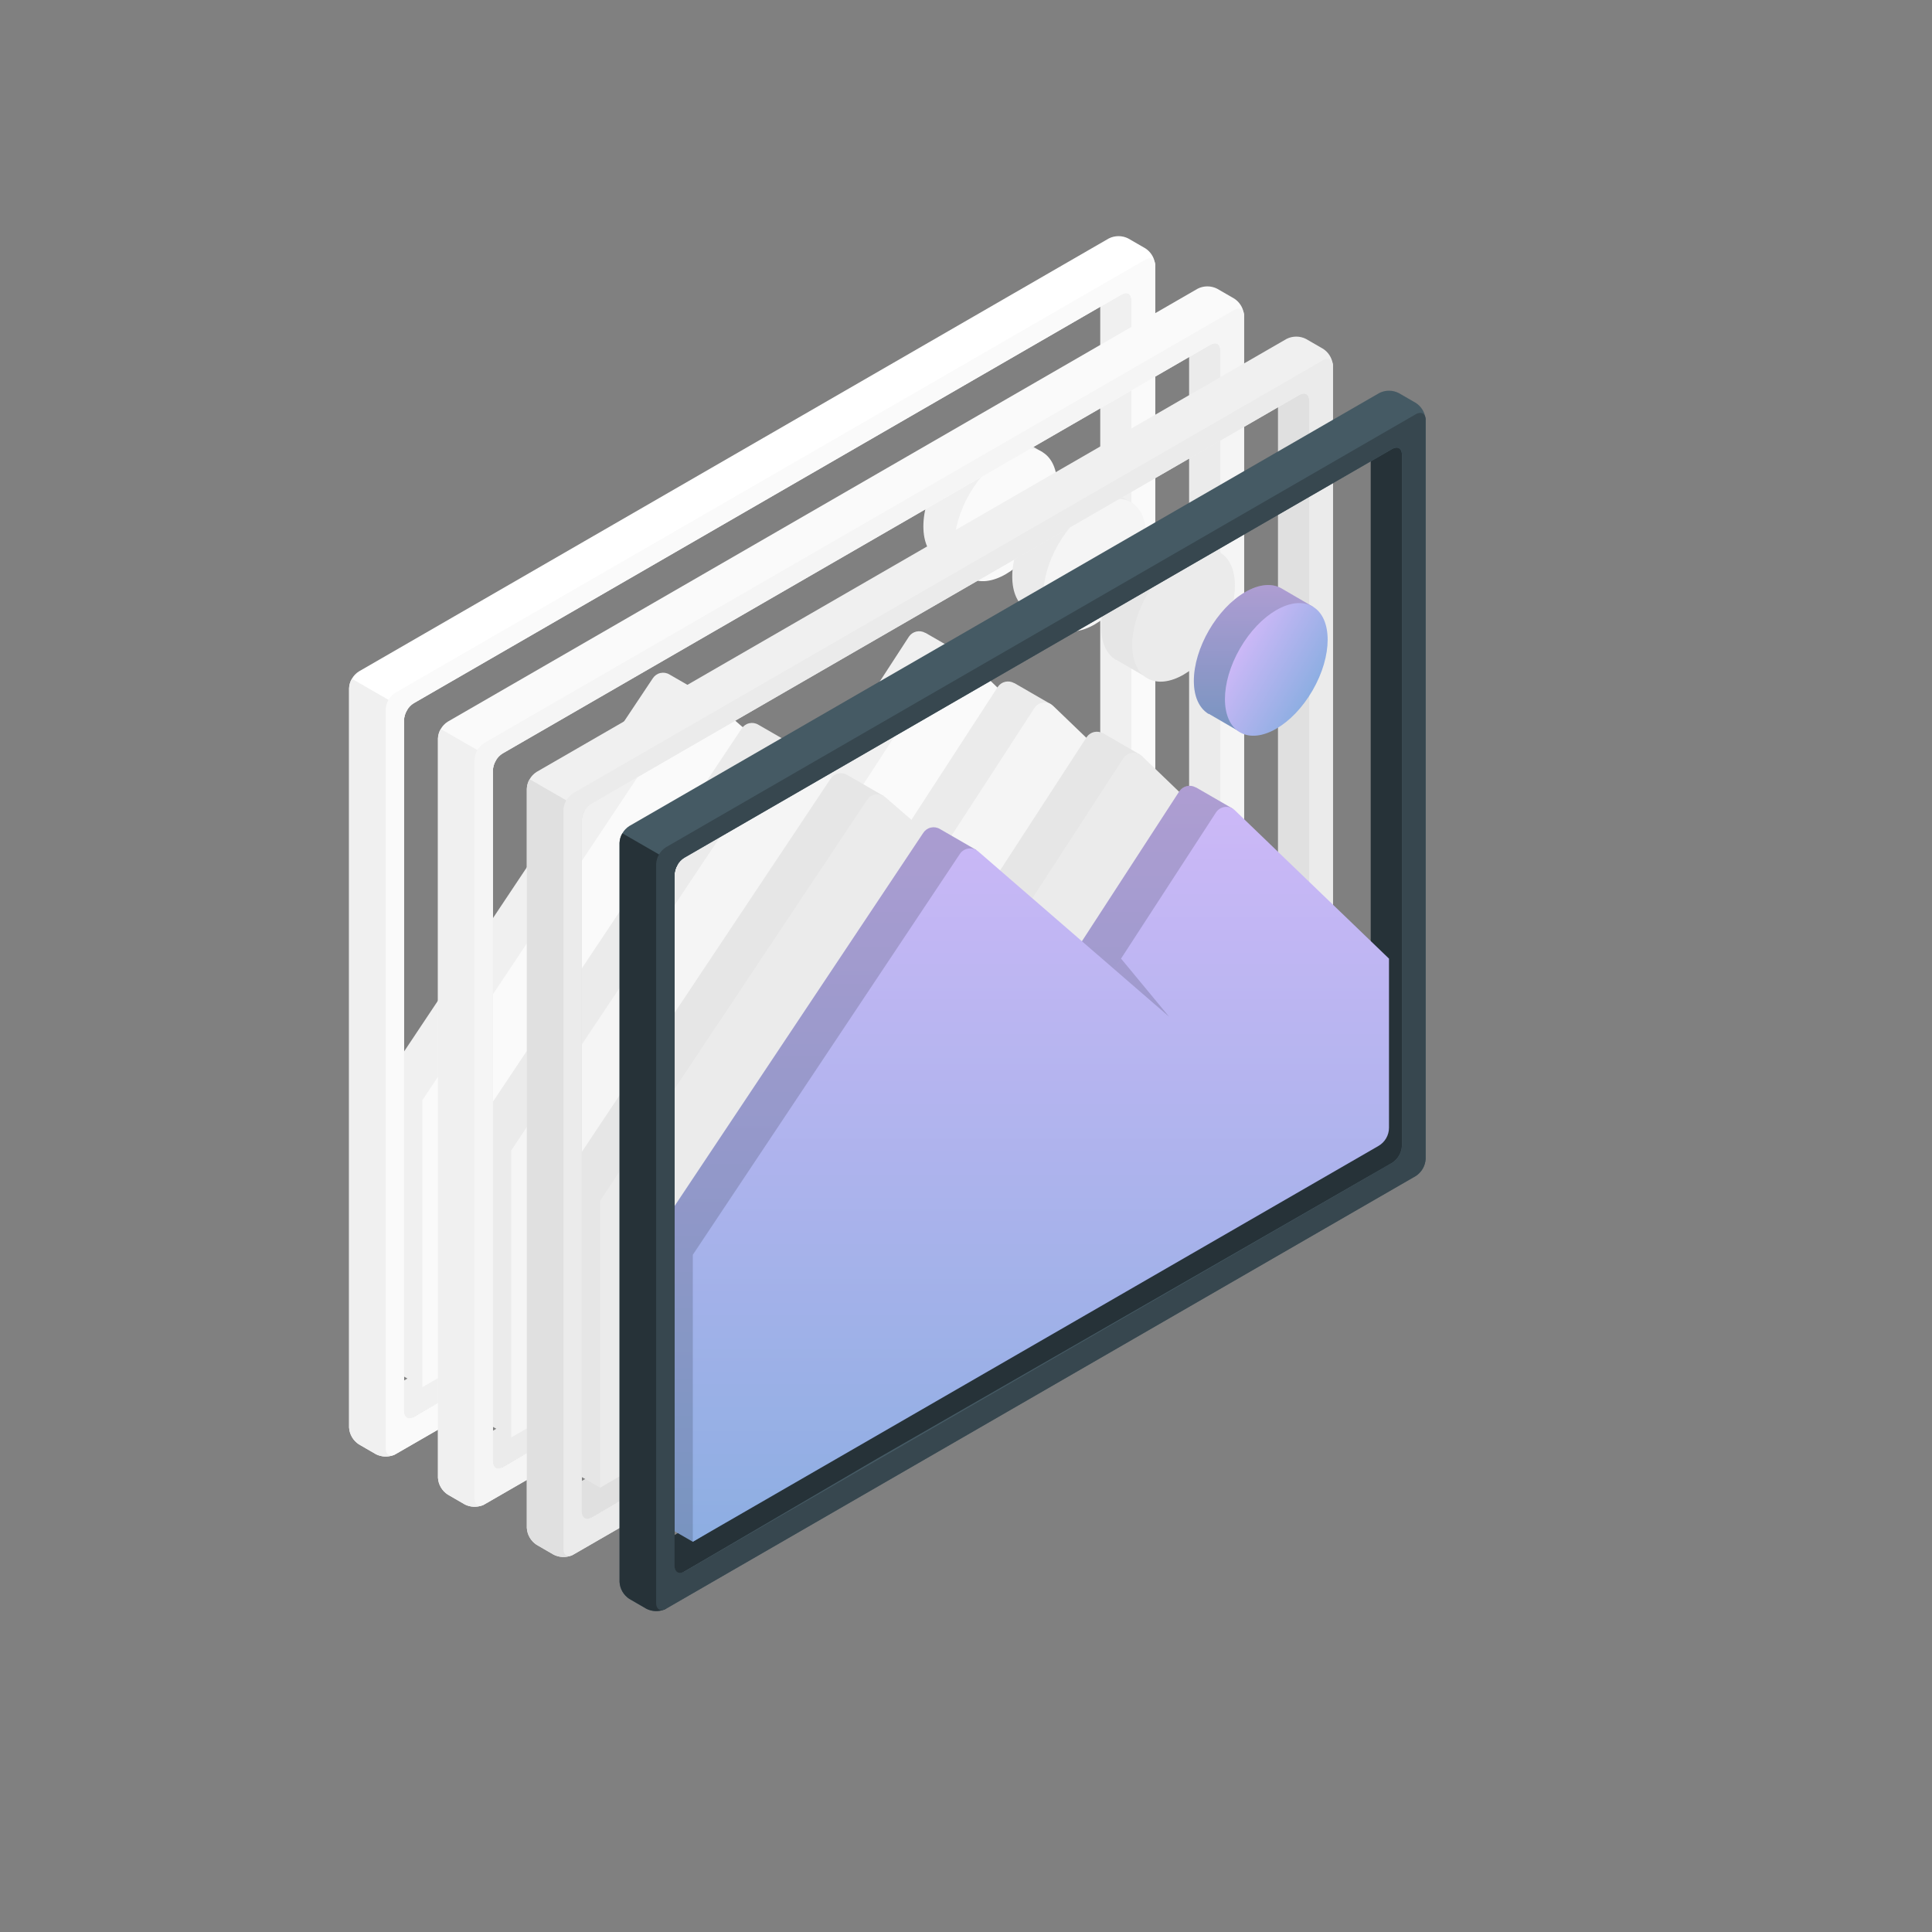 <?xml version="1.0" encoding="UTF-8"?>
<svg xmlns="http://www.w3.org/2000/svg" width="450" height="450" viewBox="0 0 450 450" fill="none">
  <rect x="0" y="0" width="450" height="450" fill="#808080" stroke="none"/>
  <path d="M256.266 64.089V227.925L89.829 324.009L93.582 331.695L256.266 237.78L263.538 238.455V64.791L256.266 64.089Z" fill="#F0F0F0"></path>
  <path d="M222.813 154.278L224.172 152.379L215.577 147.411H215.514C214.881 147.047 214.134 146.937 213.423 147.104C212.713 147.271 212.093 147.703 211.689 148.311L187.983 184.806L163.422 163.539L164.439 162.009L155.925 157.095C155.288 156.712 154.527 156.592 153.803 156.76C153.079 156.928 152.449 157.371 152.046 157.995L89.838 251.334V318.177L98.37 323.1L252 229.5V182.349L222.813 154.278Z" fill="#F0F0F0"></path>
  <path d="M98.37 323.1V256.266L160.569 162.9C160.794 162.559 161.09 162.271 161.436 162.054C161.781 161.836 162.17 161.695 162.574 161.64C162.979 161.584 163.391 161.616 163.782 161.732C164.173 161.849 164.536 162.047 164.844 162.315L196.515 189.738L220.221 153.243C220.452 152.888 220.759 152.588 221.12 152.365C221.481 152.142 221.886 152.001 222.308 151.953C222.729 151.905 223.155 151.951 223.557 152.086C223.959 152.222 224.326 152.445 224.631 152.739L260.523 187.281V226.665C260.523 227.523 260.298 228.366 259.87 229.11C259.442 229.854 258.826 230.473 258.084 230.904L98.37 323.1Z" fill="#FAFAFA"></path>
  <path d="M196.515 189.738L209.322 200.826L198.117 187.281L196.515 189.738Z" fill="#F0F0F0"></path>
  <path d="M269.037 61.416C269.028 61.321 269.01 61.228 268.983 61.137C268.857 60.47 268.597 59.835 268.22 59.27C267.843 58.706 267.355 58.223 266.787 57.852L262.8 55.548C262.094 55.188 261.314 55.001 260.523 55.001C259.731 55.001 258.951 55.188 258.246 55.548L83.583 156.393C82.911 156.818 82.355 157.402 81.963 158.094C81.558 158.774 81.332 159.544 81.306 160.335V332.469C81.349 333.259 81.577 334.027 81.973 334.712C82.368 335.397 82.92 335.979 83.583 336.411L87.561 338.715C88.18 339.027 88.856 339.208 89.548 339.248C90.24 339.289 90.933 339.187 91.584 338.949L91.746 338.886C91.874 338.842 91.998 338.785 92.115 338.715L142.65 309.537L266.787 237.87C267.448 237.437 267.998 236.854 268.394 236.17C268.789 235.485 269.019 234.717 269.064 233.928V61.785C269.1 61.659 269.046 61.533 269.037 61.416ZM263.538 230.904C263.494 231.695 263.265 232.464 262.868 233.149C262.47 233.834 261.917 234.416 261.252 234.846L141.3 303.75L96.381 330.057C95.13 330.777 94.104 330.192 94.104 328.743V167.724C94.13 166.935 94.36 166.166 94.77 165.492C95.143 164.79 95.7 164.202 96.381 163.791L261.252 68.58C262.521 67.842 263.538 68.427 263.538 69.885V230.904Z" fill="white"></path>
  <path d="M92.115 338.715C91.998 338.785 91.874 338.842 91.746 338.886L91.584 338.949C90.933 339.187 90.24 339.289 89.548 339.248C88.856 339.208 88.18 339.027 87.561 338.715L83.583 336.411C82.92 335.979 82.368 335.397 81.973 334.712C81.577 334.027 81.349 333.259 81.306 332.469V160.335C81.332 159.545 81.558 158.774 81.963 158.094L90.495 163.017C91.881 163.818 93.312 164.637 94.77 165.492C94.36 166.167 94.13 166.935 94.104 167.724V328.743C94.104 330.192 95.13 330.777 96.381 330.057L92.115 338.715Z" fill="#F0F0F0"></path>
  <path d="M269.037 61.416C269.029 61.321 269.011 61.228 268.983 61.137C268.713 60.183 267.831 59.868 266.787 60.471L92.115 161.334C91.447 161.758 90.89 162.337 90.493 163.022C90.095 163.706 89.867 164.476 89.829 165.267V337.401C89.829 338.634 90.576 339.246 91.575 338.949L91.737 338.886C91.866 338.842 91.99 338.785 92.106 338.715L266.778 237.915C267.439 237.482 267.99 236.899 268.385 236.215C268.781 235.53 269.01 234.762 269.055 233.973V61.785C269.1 61.659 269.046 61.533 269.037 61.416ZM263.538 230.904C263.495 231.695 263.265 232.464 262.868 233.149C262.471 233.834 261.917 234.416 261.252 234.846L96.381 330.057C95.13 330.777 94.104 330.192 94.104 328.743V167.724C94.131 166.935 94.36 166.167 94.77 165.492C95.143 164.79 95.7 164.202 96.381 163.791L261.252 68.58C262.521 67.842 263.538 68.427 263.538 69.885V230.904Z" fill="#FAFAFA"></path>
  <path d="M238.562 112.68L242.873 105.354L235.493 101.052C233.324 99.81 230.336 99.99 227.042 101.898C220.436 105.714 215.072 114.993 215.072 122.598C215.072 126.36 216.386 129.015 218.492 130.284H218.555L225.665 134.415L229.787 127.431C234.185 123.555 237.255 118.395 238.562 112.68Z" fill="#F0F0F0"></path>
  <path d="M242.73 124.803C247.402 116.71 247.404 107.964 242.733 105.267C238.063 102.571 230.489 106.945 225.816 115.038C221.144 123.131 221.143 131.877 225.813 134.574C230.484 137.27 238.058 132.896 242.73 124.803Z" fill="#FAFAFA"></path>
  <path d="M276.966 75.789V239.625L110.529 335.709L114.282 343.395L276.966 249.48L284.238 250.155V76.491L276.966 75.789Z" fill="#EBEBEB"></path>
  <path d="M243.513 165.978L244.872 164.079L236.277 159.111H236.214C235.582 158.747 234.834 158.637 234.123 158.804C233.413 158.971 232.793 159.403 232.389 160.011L208.683 196.506L184.122 175.239L185.139 173.709L176.625 168.795C175.988 168.412 175.227 168.292 174.503 168.46C173.779 168.628 173.149 169.071 172.746 169.695L110.538 263.034V329.877L119.07 334.8L272.7 241.2V194.049L243.513 165.978Z" fill="#EBEBEB"></path>
  <path d="M119.07 334.8V267.966L181.269 174.6C181.495 174.259 181.79 173.971 182.136 173.753C182.482 173.536 182.87 173.395 183.274 173.34C183.679 173.284 184.091 173.316 184.482 173.432C184.874 173.549 185.236 173.747 185.544 174.015L217.215 201.438L240.921 164.943C241.153 164.588 241.46 164.288 241.82 164.065C242.181 163.842 242.586 163.701 243.008 163.653C243.429 163.605 243.856 163.65 244.257 163.786C244.659 163.922 245.026 164.145 245.331 164.439L281.223 198.981V238.365C281.223 239.223 280.998 240.066 280.57 240.81C280.142 241.554 279.526 242.172 278.784 242.604L119.07 334.8Z" fill="#F5F5F5"></path>
  <path d="M217.215 201.438L230.022 212.526L218.817 198.981L217.215 201.438Z" fill="#EBEBEB"></path>
  <path d="M289.737 73.116C289.728 73.021 289.71 72.928 289.683 72.837C289.557 72.17 289.298 71.535 288.92 70.97C288.543 70.406 288.055 69.923 287.487 69.552L283.5 67.248C282.795 66.888 282.014 66.701 281.223 66.701C280.431 66.701 279.651 66.888 278.946 67.248L104.283 168.093C103.611 168.518 103.055 169.102 102.663 169.794C102.258 170.474 102.032 171.244 102.006 172.035V344.169C102.049 344.959 102.277 345.727 102.673 346.412C103.069 347.097 103.62 347.679 104.283 348.111L108.261 350.415C108.88 350.726 109.556 350.908 110.248 350.948C110.94 350.988 111.633 350.887 112.284 350.649L112.446 350.586C112.575 350.542 112.698 350.485 112.815 350.415L163.35 321.237L287.487 249.57C288.148 249.136 288.698 248.554 289.094 247.87C289.489 247.185 289.719 246.417 289.764 245.628V73.485C289.8 73.359 289.746 73.233 289.737 73.116ZM284.238 242.604C284.195 243.395 283.965 244.164 283.568 244.849C283.17 245.534 282.617 246.116 281.952 246.546L162 315.45L117.081 341.757C115.83 342.477 114.804 341.892 114.804 340.443V179.424C114.831 178.635 115.06 177.866 115.47 177.192C115.843 176.489 116.4 175.902 117.081 175.491L281.952 80.28C283.221 79.542 284.238 80.127 284.238 81.585V242.604Z" fill="#FAFAFA"></path>
  <path d="M112.815 350.415C112.698 350.485 112.575 350.542 112.446 350.586L112.284 350.649C111.633 350.887 110.94 350.989 110.248 350.948C109.556 350.908 108.88 350.727 108.261 350.415L104.283 348.111C103.62 347.679 103.069 347.097 102.673 346.412C102.277 345.727 102.049 344.959 102.006 344.169V172.035C102.032 171.244 102.258 170.474 102.663 169.794L111.195 174.717C112.581 175.518 114.012 176.337 115.47 177.192C115.06 177.866 114.831 178.635 114.804 179.424V340.443C114.804 341.892 115.83 342.477 117.081 341.757L112.815 350.415Z" fill="#F0F0F0"></path>
  <path d="M289.737 73.116C289.729 73.021 289.711 72.928 289.683 72.837C289.413 71.883 288.531 71.568 287.487 72.171L112.815 173.034C112.147 173.458 111.591 174.037 111.193 174.722C110.795 175.406 110.567 176.176 110.529 176.967V349.101C110.529 350.334 111.276 350.946 112.275 350.649L112.437 350.586C112.566 350.542 112.69 350.485 112.806 350.415L287.478 249.615C288.14 249.182 288.69 248.599 289.085 247.915C289.481 247.23 289.71 246.462 289.755 245.673V73.485C289.8 73.359 289.746 73.233 289.737 73.116ZM284.238 242.604C284.195 243.395 283.965 244.164 283.568 244.849C283.171 245.534 282.617 246.116 281.952 246.546L117.081 341.757C115.83 342.477 114.804 341.892 114.804 340.443V179.424C114.831 178.635 115.06 177.866 115.47 177.192C115.843 176.49 116.4 175.902 117.081 175.491L281.952 80.28C283.221 79.542 284.238 80.127 284.238 81.585V242.604Z" fill="#F5F5F5"></path>
  <path d="M259.262 124.38L263.573 117.054L256.193 112.752C254.024 111.51 251.036 111.69 247.742 113.598C241.136 117.414 235.772 126.693 235.772 134.298C235.772 138.06 237.086 140.715 239.192 141.984H239.255H239.3L246.41 146.115L250.532 139.131C254.914 135.248 257.967 130.089 259.262 124.38Z" fill="#EBEBEB"></path>
  <path d="M263.438 136.504C268.11 128.411 268.112 119.665 263.441 116.968C258.771 114.272 251.197 118.646 246.524 126.739C241.852 134.832 241.851 143.578 246.521 146.275C251.192 148.971 258.766 144.597 263.438 136.504Z" fill="#F5F5F5"></path>
  <path d="M297.666 87.489V251.325L131.229 347.409L134.991 355.095L297.666 261.18L304.939 261.855V88.191L297.666 87.489Z" fill="#E0E0E0"></path>
  <path d="M264.213 177.678L265.572 175.779L256.977 170.811H256.914C256.282 170.447 255.534 170.337 254.824 170.504C254.113 170.671 253.493 171.103 253.089 171.711L229.383 208.206L204.822 186.939L205.839 185.409L197.325 180.495C196.688 180.112 195.928 179.992 195.204 180.16C194.48 180.328 193.849 180.771 193.446 181.395L131.238 274.734V341.577L139.77 346.5L293.4 252.9V205.749L264.213 177.678Z" fill="#E6E6E6"></path>
  <path d="M139.771 346.5V279.666L201.97 186.3C202.195 185.959 202.49 185.671 202.836 185.454C203.182 185.236 203.57 185.095 203.975 185.04C204.379 184.984 204.791 185.016 205.182 185.132C205.574 185.249 205.936 185.447 206.245 185.715L237.916 213.138L261.622 176.643C261.853 176.288 262.16 175.988 262.521 175.765C262.881 175.542 263.287 175.401 263.708 175.353C264.129 175.305 264.556 175.351 264.958 175.486C265.359 175.622 265.726 175.845 266.032 176.139L301.924 210.681V250.065C301.923 250.923 301.698 251.766 301.27 252.51C300.842 253.254 300.226 253.873 299.485 254.304L139.771 346.5Z" fill="#EBEBEB"></path>
  <path d="M237.915 213.138L250.722 224.226L239.517 210.681L237.915 213.138Z" fill="#E6E6E6"></path>
  <path d="M310.437 84.816C310.429 84.721 310.411 84.628 310.383 84.537C310.257 83.87 309.998 83.235 309.62 82.67C309.243 82.106 308.756 81.623 308.187 81.252L304.2 78.948C303.495 78.588 302.715 78.401 301.923 78.401C301.132 78.401 300.351 78.588 299.646 78.948L124.983 179.793C124.311 180.218 123.755 180.802 123.363 181.494C122.959 182.174 122.733 182.945 122.706 183.735V355.869C122.749 356.659 122.978 357.427 123.373 358.112C123.769 358.797 124.32 359.379 124.983 359.811L128.961 362.115C129.58 362.427 130.256 362.608 130.948 362.648C131.64 362.689 132.333 362.587 132.984 362.349L133.146 362.286C133.275 362.242 133.399 362.185 133.515 362.115L184.05 332.937L308.187 261.27C308.848 260.837 309.399 260.254 309.794 259.57C310.19 258.885 310.419 258.117 310.464 257.328V85.185C310.5 85.059 310.446 84.933 310.437 84.816ZM304.938 254.304C304.895 255.095 304.665 255.864 304.268 256.549C303.871 257.234 303.317 257.816 302.652 258.246L182.7 327.15L137.781 353.457C136.53 354.177 135.504 353.592 135.504 352.143V191.124C135.531 190.335 135.76 189.566 136.17 188.892C136.543 188.19 137.1 187.602 137.781 187.191L302.652 91.98C303.921 91.242 304.938 91.827 304.938 93.285V254.304Z" fill="#F0F0F0"></path>
  <path d="M133.515 362.115C133.399 362.185 133.275 362.242 133.146 362.286L132.984 362.349C132.333 362.587 131.64 362.689 130.948 362.648C130.256 362.608 129.58 362.427 128.961 362.115L124.983 359.811C124.32 359.379 123.769 358.797 123.373 358.112C122.978 357.427 122.749 356.659 122.706 355.869V183.735C122.733 182.945 122.959 182.174 123.363 181.494L131.895 186.417C133.281 187.218 134.712 188.037 136.17 188.892C135.76 189.567 135.531 190.335 135.504 191.124V352.143C135.504 353.592 136.53 354.177 137.781 353.457L133.515 362.115Z" fill="#E0E0E0"></path>
  <path d="M310.437 84.816C310.429 84.721 310.411 84.628 310.383 84.537C310.113 83.583 309.231 83.268 308.187 83.871L133.515 184.734C132.847 185.158 132.291 185.737 131.893 186.422C131.495 187.106 131.268 187.876 131.229 188.667V360.801C131.229 362.034 131.976 362.646 132.975 362.349L133.137 362.286C133.266 362.242 133.39 362.185 133.506 362.115L308.178 261.315C308.84 260.882 309.39 260.299 309.786 259.615C310.181 258.93 310.41 258.162 310.456 257.373V85.185C310.501 85.059 310.446 84.933 310.437 84.816ZM304.938 254.304C304.895 255.095 304.666 255.864 304.268 256.549C303.871 257.234 303.317 257.816 302.652 258.246L137.781 353.457C136.53 354.177 135.504 353.592 135.504 352.143V191.124C135.531 190.335 135.761 189.567 136.17 188.892C136.544 188.19 137.1 187.602 137.781 187.191L302.652 91.98C303.921 91.242 304.938 91.827 304.938 93.285V254.304Z" fill="#EBEBEB"></path>
  <path d="M279.963 136.08L284.274 128.754L276.894 124.452C274.725 123.21 271.737 123.39 268.443 125.298C261.837 129.114 256.473 138.393 256.473 145.998C256.473 149.76 257.787 152.415 259.893 153.684H259.956H260.001L267.111 157.815L271.233 150.831C275.614 146.948 278.667 141.789 279.963 136.08Z" fill="#E6E6E6"></path>
  <path d="M284.136 148.205C288.808 140.113 288.81 131.366 284.139 128.67C279.469 125.973 271.895 130.348 267.223 138.44C262.55 146.533 262.549 155.28 267.219 157.976C271.89 160.673 279.464 156.298 284.136 148.205Z" fill="#EBEBEB"></path>
  <path d="M319.266 100.089V263.925L152.829 360.009L156.591 367.695L319.266 273.78L326.538 274.455V100.791L319.266 100.089Z" fill="#263238"></path>
  <path d="M285.813 190.278L287.172 188.379L278.577 183.411H278.514C277.881 183.047 277.134 182.937 276.423 183.104C275.713 183.271 275.093 183.703 274.689 184.311L250.983 220.806L226.422 199.539L227.439 198.009L218.925 193.095C218.288 192.712 217.527 192.592 216.803 192.76C216.079 192.928 215.449 193.371 215.046 193.995L152.838 287.334V354.177L161.37 359.1L315 265.5V218.349L285.813 190.278Z" fill="url(#paint0_linear_3707_22761)"></path>
  <path opacity="0.15" d="M285.813 190.278L287.172 188.379L278.577 183.411H278.514C277.881 183.047 277.134 182.937 276.423 183.104C275.713 183.271 275.093 183.703 274.689 184.311L250.983 220.806L226.422 199.539L227.439 198.009L218.925 193.095C218.288 192.712 217.527 192.592 216.803 192.76C216.079 192.928 215.449 193.371 215.046 193.995L152.838 287.334V354.177L161.37 359.1L315 265.5V218.349L285.813 190.278Z" fill="black"></path>
  <path d="M161.37 359.1V292.266L223.569 198.9C223.794 198.559 224.09 198.271 224.436 198.054C224.781 197.836 225.17 197.695 225.574 197.64C225.979 197.584 226.391 197.616 226.782 197.732C227.173 197.849 227.536 198.047 227.844 198.315L259.515 225.738L283.221 189.243C283.452 188.888 283.759 188.588 284.12 188.365C284.481 188.142 284.886 188.001 285.308 187.953C285.729 187.905 286.155 187.951 286.557 188.086C286.959 188.222 287.326 188.445 287.631 188.739L323.523 223.281V262.665C323.523 263.523 323.298 264.366 322.87 265.11C322.442 265.854 321.826 266.473 321.084 266.904L161.37 359.1Z" fill="url(#paint1_linear_3707_22761)"></path>
  <path opacity="0.15" d="M259.515 225.738L272.322 236.826L261.117 223.281L259.515 225.738Z" fill="black"></path>
  <path d="M332.037 97.416C332.028 97.321 332.01 97.228 331.983 97.137C331.857 96.47 331.597 95.835 331.22 95.27C330.843 94.706 330.355 94.223 329.787 93.852L325.8 91.548C325.094 91.188 324.314 91.001 323.523 91.001C322.731 91.001 321.951 91.188 321.246 91.548L146.583 192.393C145.911 192.818 145.355 193.402 144.963 194.094C144.558 194.774 144.332 195.544 144.306 196.335V368.469C144.349 369.259 144.577 370.027 144.973 370.712C145.368 371.397 145.92 371.979 146.583 372.411L150.561 374.715C151.18 375.027 151.856 375.208 152.548 375.248C153.24 375.289 153.933 375.187 154.584 374.949L154.746 374.886C154.874 374.842 154.998 374.785 155.115 374.715L205.65 345.537L329.787 273.87C330.448 273.437 330.998 272.854 331.394 272.17C331.789 271.485 332.019 270.717 332.064 269.928V97.785C332.1 97.659 332.046 97.533 332.037 97.416ZM326.538 266.904C326.494 267.695 326.265 268.464 325.868 269.149C325.47 269.834 324.917 270.416 324.252 270.846L204.3 339.75L159.381 366.057C158.13 366.777 157.104 366.192 157.104 364.743V203.724C157.13 202.935 157.36 202.166 157.77 201.492C158.143 200.79 158.7 200.202 159.381 199.791L324.252 104.58C325.521 103.842 326.538 104.427 326.538 105.885V266.904Z" fill="#455A64"></path>
  <path d="M155.115 374.715C154.998 374.785 154.874 374.842 154.746 374.886L154.584 374.949C153.933 375.187 153.24 375.289 152.548 375.248C151.856 375.208 151.18 375.027 150.561 374.715L146.583 372.411C145.92 371.979 145.368 371.397 144.973 370.712C144.577 370.027 144.349 369.259 144.306 368.469V196.335C144.332 195.545 144.558 194.774 144.963 194.094L153.495 199.017C154.881 199.818 156.312 200.637 157.77 201.492C157.36 202.167 157.13 202.935 157.104 203.724V364.743C157.104 366.192 158.13 366.777 159.381 366.057L155.115 374.715Z" fill="#263238"></path>
  <path d="M332.037 97.416C332.029 97.321 332.011 97.228 331.983 97.137C331.713 96.183 330.831 95.868 329.787 96.471L155.115 197.334C154.447 197.758 153.89 198.337 153.493 199.022C153.095 199.706 152.867 200.476 152.829 201.267V373.401C152.829 374.634 153.576 375.246 154.575 374.949L154.737 374.886C154.866 374.842 154.99 374.785 155.106 374.715L329.778 273.915C330.439 273.482 330.99 272.899 331.385 272.215C331.781 271.53 332.01 270.762 332.055 269.973V97.785C332.1 97.659 332.046 97.533 332.037 97.416ZM326.538 266.904C326.495 267.695 326.265 268.464 325.868 269.149C325.471 269.834 324.917 270.416 324.252 270.846L159.381 366.057C158.13 366.777 157.104 366.192 157.104 364.743V203.724C157.131 202.935 157.36 202.167 157.77 201.492C158.143 200.79 158.7 200.202 159.381 199.791L324.252 104.58C325.521 103.842 326.538 104.427 326.538 105.885V266.904Z" fill="#37474F"></path>
  <path d="M301.562 148.68L305.873 141.354L298.493 137.052C296.324 135.81 293.336 135.99 290.042 137.898C283.436 141.714 278.072 150.993 278.072 158.598C278.072 162.36 279.386 165.015 281.492 166.284H281.555H281.6L288.71 170.415L292.832 163.431C297.214 159.548 300.267 154.389 301.562 148.68Z" fill="url(#paint2_linear_3707_22761)"></path>
  <path opacity="0.15" d="M301.562 148.68L305.873 141.354L298.493 137.052C296.324 135.81 293.336 135.99 290.042 137.898C283.436 141.714 278.072 150.993 278.072 158.598C278.072 162.36 279.386 165.015 281.492 166.284H281.555H281.6L288.71 170.415L292.832 163.431C297.214 159.548 300.267 154.389 301.562 148.68Z" fill="black"></path>
  <path d="M305.731 160.801C310.403 152.709 310.405 143.962 305.734 141.266C301.064 138.569 293.49 142.944 288.817 151.036C284.145 159.129 284.144 167.875 288.814 170.572C293.485 173.268 301.059 168.894 305.731 160.801Z" fill="url(#paint3_linear_3707_22761)"></path>
  <defs>
    <linearGradient id="paint0_linear_3707_22761" x1="233.919" y1="183.028" x2="233.919" y2="359.1" gradientUnits="userSpaceOnUse">
      <stop stop-color="#CCB8F7"></stop>
      <stop offset="1" stop-color="#8DAEE2"></stop>
    </linearGradient>
    <linearGradient id="paint1_linear_3707_22761" x1="242.447" y1="187.935" x2="242.447" y2="359.1" gradientUnits="userSpaceOnUse">
      <stop stop-color="#CCB8F7"></stop>
      <stop offset="1" stop-color="#8DAEE2"></stop>
    </linearGradient>
    <linearGradient id="paint2_linear_3707_22761" x1="291.973" y1="136.262" x2="291.973" y2="170.415" gradientUnits="userSpaceOnUse">
      <stop stop-color="#CCB8F7"></stop>
      <stop offset="1" stop-color="#8DAEE2"></stop>
    </linearGradient>
    <linearGradient id="paint3_linear_3707_22761" x1="288.817" y1="151.036" x2="305.731" y2="160.801" gradientUnits="userSpaceOnUse">
      <stop stop-color="#CCB8F7"></stop>
      <stop offset="1" stop-color="#8DAEE2"></stop>
    </linearGradient>
  </defs>
</svg>

